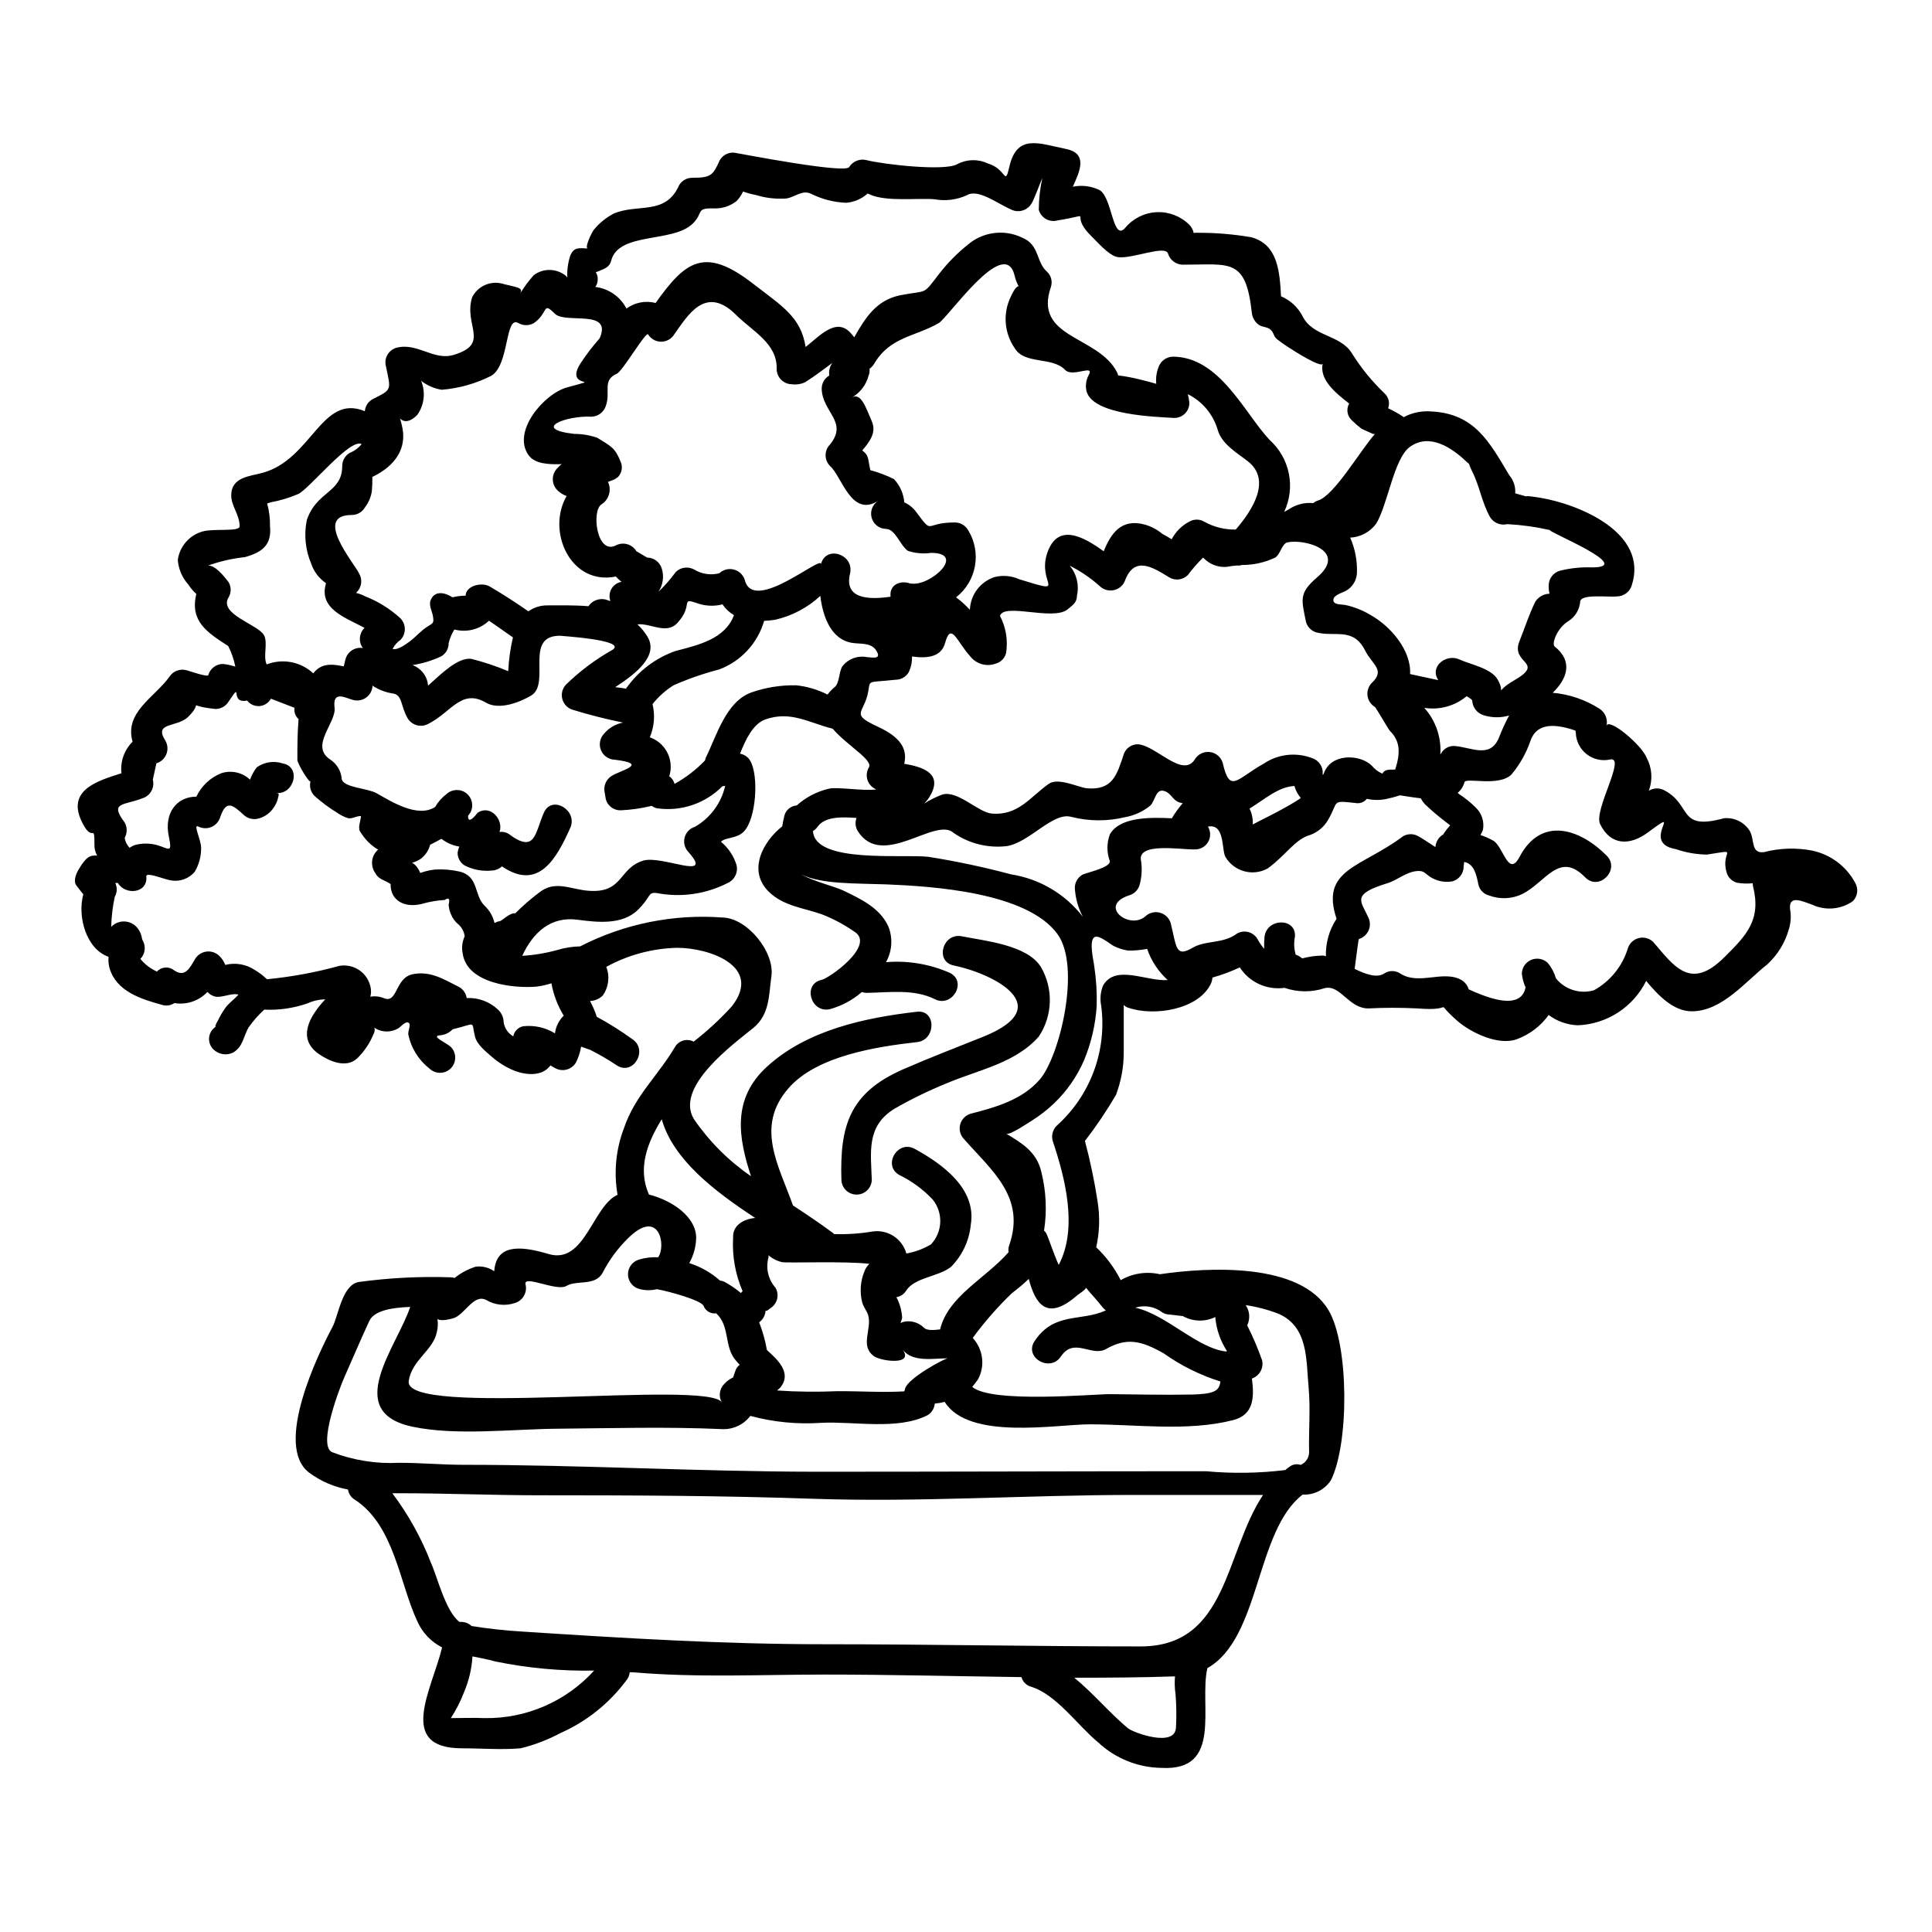 <?xml version="1.0" encoding="UTF-8"?>
<!-- Uploaded to: SVG Repo, www.svgrepo.com, Generator: SVG Repo Mixer Tools -->
<svg fill="#000000" width="800px" height="800px" version="1.1" viewBox="144 144 512 512" xmlns="http://www.w3.org/2000/svg">
 <g>
  <path d="m309.13 335.49c-4.512-0.902-8.973-2.039-13.363-3.398-1.352-0.406-2.394-1.488-2.75-2.856s0.023-2.82 1.004-3.836c3.695-3.59 7.844-6.688 12.336-9.211 3.891-2.641-14.035-3.668-14.035-3.711-9.57 0.043-2.234 12.742-7.602 15.875-3.039 1.785-8.406 3.891-11.895 1.879-6.527-3.844-9.211 2.504-15.293 5.586l0.004-0.004c-1.934 1.082-4.375 0.43-5.512-1.469-1.879-3.219-1.344-6.297-3.981-6.574-1.898-0.289-3.715-0.992-5.316-2.059-0.047 1.234-0.652 2.379-1.641 3.117-0.988 0.738-2.258 0.988-3.457 0.684-2.016-0.492-5.551-2.727-4.965 2.055 0.492 3.938-6.617 10.059-1.207 13.68v0.004c1.727 1.102 2.859 2.926 3.086 4.961 0 2.504 6.691 2.594 9.211 3.981 3.977 2.234 10.906 6.664 15.559 3.668 0.762-1.324 1.777-2.481 2.996-3.402 1.449-1.359 3.672-1.473 5.246-0.262 1.578 1.211 2.043 3.387 1.102 5.137-0.18 0.273-0.395 0.582-0.629 0.898 0 1.574 0.852 1.34 2.551-0.852 3.219-2.102 6.527 1.387 5.949 4.559-0.043 0.223-0.137 0.359-0.176 0.539h-0.004c0.836-0.121 1.691 0.051 2.414 0.488 7.199 5.41 6.969-0.219 9.387-5.633 2.106-4.723 9.055-0.621 6.977 4.07-3.621 8.047-8.359 16.855-18.105 10.195-0.758 0.688-1.734 1.086-2.758 1.117-2.414 0.23-4.848-0.219-7.019-1.297-1.258-0.703-2.016-2.051-1.969-3.492 0.074-0.543 0.227-1.07 0.449-1.574-1.73-0.277-3.359-0.984-4.742-2.059-0.938 0.535-1.969 1.074-2.996 1.574-0.395 1.531-1.309 2.875-2.59 3.801-0.68 0.43-1.418 0.762-2.191 0.984 0.219 0.133 0.445 0.27 0.578 0.359l0.004-0.004c0.703 0.641 1.242 1.438 1.574 2.328 0.18-0.043 0.395-0.133 0.582-0.18 1.074-0.352 2.184-0.59 3.305-0.715 2.191-0.137 4.391 0.043 6.531 0.535 5.188 1.25 3.754 6.262 6.664 9.078 1.293 1.215 2.195 2.785 2.594 4.512 0.359 0 0.758-0.395 1.117-0.395h0.086c0.809 0 2.637-2.277 4.328-2.144v0.004c1.938-1.953 4.016-3.762 6.211-5.414 4.379-3.543 8.406-0.848 13.414-0.535 9.027 0.578 7.734-5.992 14.262-8.004 5.008-1.52 18.957 5.547 11.984-2.277v-0.004c-0.98-1.016-1.363-2.469-1.008-3.836 0.355-1.367 1.398-2.449 2.754-2.856 4.062-2.344 6.965-6.285 8-10.863-0.234 0.066-0.473 0.113-0.715 0.137v-0.047l-0.043 0.047c-4.555 4.609-11.035 6.769-17.441 5.812-0.465-0.137-0.902-0.348-1.297-0.629-2.707 0.668-5.477 1.062-8.266 1.184-1.816 0.016-3.41-1.199-3.883-2.953-0.09-0.539-0.18-1.117-0.273-1.656-0.434-1.746 0.305-3.57 1.836-4.516 2.547-1.574 10.012-3.172 0.789-4.289h-0.004c-1.602-0.059-3.023-1.051-3.629-2.535-0.609-1.484-0.289-3.191 0.816-4.356 1.293-1.539 3.078-2.582 5.055-2.953zm104.8-115.62c-0.496-0.98-0.871-2.016-1.121-3.086-2.754-10.234-17.477 11.312-20.027 12.836-6.297 3.664-12.922 3.574-17.168 10.863-0.309 0.488-0.711 0.914-1.18 1.25 0.07 0.641-0.023 1.285-0.27 1.879-0.648 2.41-2.223 4.469-4.383 5.723 2.363-1.387 3.664 2.594 5.273 6.348 1.301 3.039-0.715 5.512-2.551 7.688 1.836 1.387 1.434 2.102 2.148 5.231h0.004c2.156 0.578 4.254 1.371 6.258 2.363 1.586 1.684 2.551 3.859 2.731 6.168 1.223 0.539 2.285 1.387 3.086 2.461 4.824 6.391 1.922 2.863 10.324 2.863v-0.004c1.438 0.008 2.762 0.773 3.492 2.012 3.656 5.883 2.285 13.578-3.176 17.836 1.312 0.965 2.527 2.059 3.621 3.269 0.02-0.027 0.035-0.059 0.043-0.09 0.199-3.91 2.769-7.297 6.481-8.539 2.207-0.57 4.547-0.367 6.621 0.578 13.383 4.113 4.648 1.301 7.371-6.883 2.723-8.184 9.52-4.516 14.984-0.539 1.922-4.691 4.598-8.805 10.949-7.062 1.691 0.492 3.258 1.328 4.606 2.457 1.031 0.539 1.836 1.031 2.457 1.434 1.027-1.984 2.637-3.606 4.609-4.652 1.25-0.754 2.816-0.754 4.066 0 2.539 1.41 5.41 2.121 8.316 2.059 4.328-5.008 9.613-13.098 3.176-18.105-2.867-2.234-6.883-4.516-7.961-8.312-1.207-4.117-4.074-7.539-7.914-9.449 0.188 0.734 0.32 1.484 0.395 2.238 0.023 1.07-0.387 2.109-1.141 2.871-0.75 0.766-1.781 1.195-2.856 1.188-4.871-0.312-21.504-0.711-23.25-7.062v0.004c-0.332-1.402-0.156-2.875 0.496-4.16 1.922-3.305-4.117 0.625-6.172-1.52-3.352-3.543-10.629-1.387-13.281-5.637h0.004c-2.863-4.043-3.289-9.324-1.117-13.777 1.07-2.379 1.742-2.738 2.055-2.738zm140.84 64.605h-0.004c-3.719-0.844-7.504-1.367-11.312-1.574-1.754 0.434-3.594-0.305-4.562-1.836-2.234-3.981-2.68-8.051-4.828-12.297v0.004c-0.309-0.609-0.57-1.234-0.785-1.879-0.281-0.203-0.543-0.43-0.789-0.672-3.754-3.543-9.617-7.555-14.848-3.797-4.246 3.039-5.902 15.426-8.938 20.344-1.617 2.215-4.148 3.578-6.887 3.707 1.281 2.926 1.895 6.106 1.789 9.301-0.078 2.348-1.586 4.406-3.801 5.188-0.789 0.395-2.723 0.984-2.414 2.328 0.27 1.027 2.188 0.848 3.086 1.027v-0.004c2.434 0.523 4.762 1.453 6.883 2.758 5.098 2.863 10.684 9.254 10.324 15.559 2.508 0.535 4.965 1.07 7.477 1.609-2.414-3.668 2.148-7.023 5.512-5.512 2.906 1.344 8.445 2.328 10.195 5.32 2.418 4.113-1.348 3.578 4.379 0.27 8.496-4.918-1.074-4.328 1.434-10.414 1.477-3.668 2.461-6.93 4.199-10.461h0.004c0.828-1.281 2.234-2.066 3.758-2.102-0.18-0.734-0.254-1.484-0.223-2.238 0.027-1.793 1.227-3.352 2.949-3.844 2.773-0.699 5.633-1 8.492-0.895 11.844 0.035-11.988-9.531-11.094-9.891zm80.879 93.484c0.91 1.582 0.652 3.574-0.629 4.871-3.156 2.199-7.238 2.559-10.727 0.941-2.195-0.715-6.352-2.906-5.902 1.18h-0.004c0.324 1.758 0.215 3.57-0.312 5.277-1 3.586-2.984 6.82-5.723 9.344-5.812 4.562-11.98 12.434-20.031 12.434-4.785 0-8.805-4.113-12.07-8.051-1.684 3.406-4.254 6.297-7.438 8.367-3.188 2.07-6.875 3.242-10.672 3.391-2.793-0.109-5.488-1.059-7.731-2.727-2.117 2.953-5.078 5.199-8.496 6.438-4.871 1.742-12.16-1.789-15.691-4.871-7.023-6.168 0.445-2.414-10.555-3.305l-0.004-0.004c-4.348-0.223-8.703-0.223-13.051 0-5.231 0-7.379-6.394-11.574-5.367-3.457 1.133-7.191 1.102-10.629-0.086-4.664 0.648-9.285-1.461-11.852-5.414-2.336 1.094-4.758 1.992-7.242 2.688-0.051 0.586-0.199 1.16-0.445 1.695-3.352 6.84-15.066 8.66-21.863 6.297-0.469-0.125-0.891-0.391-1.203-0.758v12.559c0.008 3.867-0.691 7.699-2.059 11.316-2.484 4.234-5.231 8.312-8.227 12.199 1.41 5.273 2.527 10.617 3.352 16.008 0.656 4.039 0.535 8.168-0.359 12.16 2.648 2.512 4.844 5.461 6.488 8.719 3.133-1.82 6.836-2.383 10.367-1.574 12.789-1.879 37.242-3.215 44.758 9.613 5.41 9.258 5.41 35.363 0.582 44.98v-0.004c-1.633 2.519-4.484 3.969-7.481 3.801-12.523 9.57-11.137 38.051-25.266 46.008-2.234 9.926 4.203 27.316-12.113 26.426-6.25-0.074-12.246-2.484-16.812-6.754-5.277-4.293-11.09-12.746-17.797-14.754-1.238-0.344-2.203-1.312-2.543-2.551-17.395-0.223-34.781-0.672-52.18-0.672-16.715 0-33.703 0.852-50.383-0.578-0.395 0-0.855-0.047-1.254-0.047-0.066 0.824-0.395 1.609-0.938 2.234-4.523 6.055-10.523 10.844-17.43 13.906-3.336 1.777-6.883 3.133-10.555 4.027-5.148 0.445-10.328 0-15.516 0-17.438 0-7.957-15.605-5.277-26.738-2.898-1.461-5.203-3.879-6.527-6.84-4.781-10.105-6.082-25.484-16.633-32.328-0.965-0.582-1.617-1.566-1.785-2.68-3.731-0.676-7.25-2.207-10.285-4.469-9.445-7.113 2.414-31.566 6.168-38.574 1.574-2.953 2.512-11.043 6.887-11.938 8.117-1.113 16.312-1.531 24.5-1.254 0.336 0.012 0.668 0.07 0.984 0.18 1.664-1.336 3.559-2.352 5.59-2.996 1.734-0.219 3.484 0.211 4.922 1.207 0.488-6.93 6.348-6.977 14.398-4.562 9.609 2.863 11.668-12.742 18.281-15.691-1.039-5.934-0.453-12.035 1.695-17.66 2.863-8.539 8.984-13.859 13.457-21.414v-0.004c0.98-1.781 3.203-2.457 5.008-1.52 3.652-2.824 7.051-5.965 10.156-9.387 8.227-10.629-6.086-15.473-14.488-15.473-6.59 0.148-13.047 1.883-18.824 5.055 0.996 2.531 0.641 5.391-0.941 7.602-0.898 0.879-2.094 1.391-3.352 1.434 0.133 0.312 0.316 0.625 0.449 0.938v-0.004c0.531 1.051 0.98 2.141 1.336 3.266 3.258 1.758 6.394 3.731 9.391 5.902 4.328 2.816 0.316 9.793-4.07 6.981h0.004c-2.269-1.523-4.629-2.902-7.066-4.125 0 0-1.207-0.395-2.418-0.852-0.242 1.477-0.711 2.91-1.387 4.246-1.148 1.887-3.586 2.519-5.508 1.434-0.418-0.215-0.82-0.453-1.207-0.715-0.605 0.812-1.422 1.445-2.359 1.832-4.434 1.605-9.84-1.18-13.148-4.07-1.574-1.391-3.981-3.219-4.516-5.41-1.074-4.289 0.629-3.488-5.902-1.922h-0.004c-0.926 0.977-2.195 1.555-3.543 1.609-2.234 0.312 2.102 2.055 3.125 3.148 1.488 1.594 1.445 4.078-0.102 5.613s-4.035 1.562-5.617 0.062c-2.906-2.269-4.906-5.504-5.633-9.117-0.086-1.117 0.988-2.906-0.176-3.148-0.758-0.133-1.969 1.344-2.59 1.652h-0.004c-1.531 0.859-3.363 1.004-5.012 0.391-0.426-0.156-0.828-0.367-1.203-0.625 0.172 0.609 0.074 1.258-0.266 1.789-0.973 2.367-2.422 4.512-4.254 6.297-2.953 2.812-7.477 0.758-10.195-1.117-5.902-4.113-2.457-10.059 1.699-14.488h0.004c-1.633 0.027-3.242 0.391-4.723 1.074-3.676 1.277-7.562 1.84-11.449 1.652-1.555 1.418-2.949 3.004-4.156 4.723-1.383 2.414-1.477 5.144-4.113 6.664-1.535 0.746-3.359 0.574-4.727-0.449-1.039-0.73-1.648-1.93-1.637-3.203 0.016-1.27 0.656-2.453 1.715-3.16-0.223-0.223 0.492-1.434 0.625-1.656 0.559-1.172 1.215-2.293 1.969-3.352 0.938-1.344 2.414-2.281 3.488-3.543-1.879-0.539-4.473 0.98-6.297 0.488h-0.004c-0.742-0.211-1.406-0.629-1.922-1.203-2.242 2.387-5.527 3.496-8.758 2.953-0.945 0.645-2.133 0.824-3.227 0.488-5.543-1.52-12.25-3.574-13.992-9.879v-0.004c-0.238-0.934-0.312-1.898-0.223-2.859-5.902-2.059-8.316-10.598-6.691-16.59-0.535-0.578-1.031-1.297-1.836-2.32-0.844-1.117-0.133-2.953 0.496-4.07 2.102-3.621 3.172-3.981 5.008-3.844v-0.004c-0.469-0.816-0.715-1.742-0.715-2.684 0-5.988-0.355-1.117-2.684-5.051-5.512-9.387 3.148-11.98 9.84-14.082h-0.004c-0.348-3.094 0.742-6.172 2.953-8.359-2.234-7.781 5.766-11.715 9.699-17.125v-0.004c0.949-1.547 2.805-2.289 4.562-1.828 0.711 0.176 5.633 1.922 5.809 1.297v-0.004c0.492-1.723 2.055-2.922 3.844-2.949 1.129 0.117 2.238 0.359 3.312 0.715-0.371-1.898-1.004-3.734-1.883-5.457-5.512-3.578-10.234-6.527-8.445-13.812v0.004c-0.812-0.723-1.52-1.551-2.102-2.465-1.629-1.809-2.621-4.102-2.816-6.527 0.492-3.652 3.133-6.648 6.691-7.598 2.996-0.789 9.703 0.18 9.703-1.344 0-3.086-2.234-5.32-2.234-8.184 0-4.918 5.008-5.051 8.359-5.992 13.055-3.621 15.605-21.059 27.051-16.316v0.004c0.102-1.309 0.836-2.484 1.969-3.148 5.316-2.68 4.965-2.277 3.621-8.762-0.57-2.133 0.684-4.328 2.816-4.922 5.59-1.43 9.84 3.543 15.199 1.883 9.754-2.953 2.508-7.738 4.828-15.25v0.004c1.441-2.871 4.656-4.383 7.781-3.668 3.938 1.07 5.949 0.98 4.918 2.723v0.004c1.051-1.75 2.266-3.394 3.625-4.918 2.547-1.914 6.07-1.844 8.535 0.18 0.133 0.18 0.223 0.27 0.359 0.449v-0.004c-0.086-1.938 0.172-3.875 0.762-5.723 0.941-2.418 2.363-2.102 4.723-1.969-1.117-0.043 1.16-4.562 1.574-5.008v0.004c1.445-1.75 3.223-3.191 5.231-4.246 6.438-2.754 13.73 0.582 17.32-7.477l-0.004-0.004c0.723-1.246 2.051-2.012 3.488-2.012 5.055 0 5.512-0.672 7.332-4.695 0.922-1.559 2.773-2.312 4.523-1.832 1.922 0.312 28.52 5.457 29.727 3.711 0.957-1.543 2.793-2.301 4.559-1.879 4.328 1.117 20.789 3.039 24.145 1.07 2.504-1.328 5.488-1.395 8.051-0.176 5.055 1.434 4.426 6.438 5.769 0.672 2.055-8.633 7.996-5.902 14.934-4.519 6.031 1.207 3.574 6.129 1.836 10.016l-0.004 0.004c2.406-0.504 4.91-0.188 7.113 0.898 3.402 2.012 3.441 13.945 6.844 9.922 2.07-2.457 5.074-3.938 8.285-4.078 3.207-0.145 6.332 1.059 8.613 3.316 0.602 0.602 1.012 1.363 1.18 2.195 0.262-0.047 0.527-0.062 0.789-0.051 4.856-0.031 9.703 0.363 14.488 1.184 7.062 1.922 7.512 9.164 7.871 15.648 2.477 1.043 4.504 2.926 5.727 5.316 2.723 5.457 9.969 4.781 13.055 9.793h0.004c2.426 3.894 5.336 7.465 8.656 10.629 1.082 1 1.453 2.555 0.938 3.938 1.332 0.621 2.617 1.34 3.848 2.144 0.098 0.059 0.188 0.137 0.266 0.223 2.258-1.219 4.824-1.746 7.379-1.52 11.441 0.582 15.352 8.09 20.613 16.898 1.137 1.324 1.703 3.043 1.574 4.785 0.043 0.043 0.043 0.043 0.133 0.043 5.59 1.574-0.176 0.09 6.352 1.117 10.324 1.699 28.922 9.254 24.402 23.223h0.004c-0.523 1.723-2.09 2.91-3.887 2.953-2.461 0.266-9.793-0.789-9.793 1.473-0.195 2.07-1.332 3.934-3.086 5.055-2.996 1.785-4.562 6.035-3.664 6.75 4.918 3.891 3.352 8.543-0.535 12.254v-0.004c4.422 0.387 8.688 1.844 12.426 4.246 1.516 0.977 2.25 2.805 1.832 4.562 0.496-2.414 9.445 5.098 10.684 8.492 1.414 2.676 1.609 5.828 0.539 8.66 1.238-0.758 2.785-0.809 4.07-0.137 7.512 3.938 3.492 10.82 15.875 7.422v0.004c2.715-0.254 5.34 1.043 6.797 3.348 1.34 2.234 0.219 6.125 3.797 5.633 4.18-1.086 8.551-1.223 12.789-0.395 4.856 1.035 9.012 4.152 11.363 8.527zm-34.637 19.68c5.852-5.812 9.789-9.84 7.555-18.777h-0.004c-0.047-0.262-0.074-0.523-0.086-0.789-1.371 0.141-2.754 0.094-4.113-0.133-1.383-0.352-2.465-1.434-2.816-2.82-1.652-5.812 3.844-6.039-5.184-4.648-2.789-0.035-5.555-0.52-8.188-1.43-9.926-1.652 2.754-12.023-7.477-4.426-4.699 3.484-9.84 3.574-12.66-2.234-1.742-3.711 6.93-17.84 2.727-17.125-2.176 0.504-4.461 0.008-6.234-1.348-1.773-1.359-2.848-3.441-2.93-5.672-0.047-0.203-0.078-0.414-0.09-0.625-6.574-2.277-10.504-1.434-11.934 2.727-1.113 3.246-2.812 6.262-5.012 8.895-3.352 3.352-12.113 0.715-12.473 2.059-0.289 1.102-0.914 2.086-1.789 2.816 0.133 0.137 0.273 0.227 0.395 0.359v-0.004c1.586 1.02 3.055 2.207 4.383 3.543 1.586 1.504 2.309 3.707 1.922 5.859-0.172 0.496-0.395 0.977-0.668 1.426 1.195 0.387 2.348 0.898 3.438 1.52 2.637 1.574 3.981 9.883 6.93 4.246 5.766-10.906 16.098-7.375 23.113-0.27 3.625 3.711-2.055 9.445-5.719 5.723-6.883-7.086-10.461 1.301-16.633 4.383v0.008c-2.785 1.352-6.004 1.492-8.895 0.391-1.348-0.352-2.402-1.406-2.754-2.754-0.582-2.906-1.211-5.633-3.801-6.125-0.047 0.395-0.086 0.852-0.133 1.25l-0.004 0.004c-0.012 1.809-1.215 3.394-2.953 3.891-2.098 0.383-4.266-0.066-6.035-1.254-1.246-0.852-1.574-1.609-3.258-1.477-2.953 0.18-5.324 2.461-8.051 3.266-9.52 2.906-6.93 4.695-5.051 8.852 0.594 1.086 0.668 2.383 0.199 3.531-0.469 1.145-1.43 2.016-2.617 2.375-0.133 0.047-0.711 4.965-1.117 7.914 3.043 1.477 5.992 2.504 7.914 1.16 1.242-0.781 2.824-0.781 4.066 0 5.055 3.352 11.535-1.027 16.41 1.836 0.883 0.559 1.535 1.414 1.836 2.418 9.168 4.246 14.129 4.023 15.07-0.492-0.523-1.164-0.855-2.402-0.992-3.668 0.039-1.613 1.027-3.051 2.523-3.664 1.492-0.609 3.203-0.277 4.363 0.844 0.992 1.195 1.723 2.578 2.148 4.07 2.418 3 6.406 4.246 10.102 3.148 4.293-2.391 7.496-6.344 8.941-11.039 0.41-1.367 1.504-2.418 2.883-2.773 1.379-0.359 2.848 0.031 3.867 1.023 5.457 6.336 9.836 13.086 18.871 4.012zm-57.07-64.023h-0.004c-2.234 0.652-4.613 0.621-6.832-0.09-1.684-0.547-2.859-2.078-2.953-3.848 0-0.27-0.629-0.668-1.48-1.18-3.113 2.606-7.207 3.734-11.215 3.086 3.027 3.387 4.559 7.852 4.242 12.383 0.047-0.098 0.105-0.188 0.176-0.266 0.688-1.258 2.012-2.031 3.445-2.012 4.519 0.27 9.523 3.488 11.895-2.148 0.777-2.035 1.691-4.016 2.727-5.93zm-15.629 29.102c-0.309-0.223-0.621-0.492-0.938-0.715-2.008-1.512-3.93-3.141-5.754-4.871-0.434-0.48-0.809-1.008-1.117-1.574-2.059-0.219-3.984-0.578-5.512-0.789-0.895 0.27-1.832 0.582-2.863 0.789h0.004c-1.926 0.535-3.957 0.582-5.906 0.137-0.711 0.902-1.867 1.332-2.996 1.117-6.617-0.715-4.328-0.539-7.328 4.559-1.059 1.789-2.699 3.164-4.648 3.887-4.07 1.117-6.398 5.32-11.316 8.898v0.004c-3.938 2.16-8.879 0.816-11.176-3.043-1.074-1.836-0.09-8.984-4.648-8.051 0.746 1.219 0.781 2.75 0.086 4-0.695 1.25-2.008 2.031-3.441 2.039-3.711 0.133-15.645-2.059-14.352 3.148 0.297 2.078 0.16 4.191-0.391 6.215-0.371 1.371-1.441 2.445-2.816 2.816-8.266 2.754 0.039 9.211 4.289 5.59h0.004c1.023-0.984 2.484-1.367 3.859-1.012 1.379 0.355 2.469 1.398 2.891 2.758 1.605 6.481 1.25 9.211 5.852 6.527 3.402-2.012 8.051-0.984 11.672-3.711v-0.004c0.922-0.547 2.027-0.699 3.062-0.422 1.039 0.277 1.918 0.961 2.445 1.898 0.492 0.906 1.074 1.758 1.742 2.547-0.035-1.043-0.004-2.086 0.086-3.125 0.539-5.144 8.59-5.188 8.055 0h-0.004c-0.301 1.555-0.223 3.16 0.227 4.68 0.633 0.195 1.211 0.531 1.695 0.984 1.824-0.492 3.703-0.75 5.59-0.762 0.242 0.039 0.484 0.098 0.715 0.18-0.109-3.519 0.875-6.988 2.82-9.926-4.43-13.238 6.66-13.594 17.613-21.863 1.254-0.738 2.812-0.738 4.066 0 0.492 0.223 2.727 1.695 4.523 2.863h-0.004c0.094-1.426 0.902-2.703 2.144-3.402 0.043-0.086 0-0.133 0.043-0.176 0.523-0.77 1.102-1.5 1.727-2.191zm-14.562-14.801c1.434-4.473 1.297-7.559-1.387-10.195-0.395-0.395-3.754-6.262-4.023-6.391v0.004c-1.07-0.645-1.785-1.742-1.941-2.981-0.16-1.238 0.262-2.481 1.137-3.371 3.668-3.445 0.09-4.875-1.742-8.543-3.176-6.297-7.91-3.578-12.875-4.828l-0.004 0.004c-1.371-0.371-2.445-1.441-2.816-2.816-1.18-5.902-1.969-7.559 2.91-11.762 8.359-7.152-3.398-10.285-7.824-9.301-1.52 0.359-1.836 3.219-3.309 4.07h-0.004c-2.738 1.277-5.727 1.934-8.75 1.922-0.445 0.133-0.914 0.18-1.383 0.137-0.883 0.07-1.766 0.188-2.637 0.359-2.356 0.191-4.664-0.719-6.262-2.461-1.473 1.441-2.832 2.996-4.066 4.648-1.297 1.281-3.293 1.539-4.871 0.625-4.43-2.727-9.164-5.723-11.676 0.582-0.426 1.352-1.52 2.387-2.891 2.738-1.371 0.355-2.824-0.02-3.856-0.992-2.41-2.168-5.106-4.004-8.004-5.457 1.848 2.191 2.562 5.121 1.93 7.918 0 1.922-1.211 2.594-2.551 3.707-3.848 3.043-16.859-1.875-17.844 1.699 1.582 3.023 2.144 6.473 1.609 9.84-0.355 1.383-1.434 2.461-2.816 2.816-2.402 0.852-5.082 0.078-6.66-1.922-3.625-3.981-5.098-9.344-6.691-3.543-1.031 3.754-4.832 4.113-8.766 3.543 0.055 1.434-0.238 2.859-0.855 4.156-0.715 1.246-2.043 2.016-3.477 2.016-8.637 0.938-6.297-0.316-7.562 4.426-1.344 4.695-4.156 4.785 2.996 8.094 5.547 2.594 7.824 5.59 6.84 9.75 4.695 0.789 10.059 2.414 7.109 8.047v-0.008c-0.465 0.934-1.086 1.785-1.836 2.508 1.539-0.969 3.172-1.781 4.875-2.414 4.07-1.117 9.445 4.723 13.012 5.055 7.109 0.625 10.281-4.473 15.152-7.871 2.465-1.789 7.914 0.98 10.152 1.18 6.754 0.582 7.91-3.625 9.617-8.719h-0.004c0.453-1.754 2.039-2.969 3.848-2.953 4.871 0.359 11.891 9.121 15.109 3.981 0.84-1.379 2.41-2.129 4.008-1.914 1.598 0.211 2.918 1.348 3.367 2.894 1.879 8.266 3.668 4.199 10.863 0.176v0.004c3.766-2.543 8.535-3.094 12.781-1.477 1.887 0.57 3.078 2.426 2.816 4.379 0.086-0.043 0.176 0 0.223-0.043 1.785-5.723 9.699-5.457 12.875-2.277 0.73 0.906 1.676 1.617 2.754 2.059 0.582-1.117 1.652-1.074 3.309-1.074zm-5.258-89.062c-0.445 0.449-0.625 0.09-3.621-1.203-0.914-0.684-1.781-1.43-2.59-2.234-1.277-1.129-1.582-2.996-0.734-4.473-3.711-2.863-7.918-6.348-7.023-10.598-0.27 1.297-7.606-3.352-8.266-3.801h0.004c-1.301-0.797-2.551-1.66-3.758-2.594-1.074-0.852-0.789-1.52-1.656-2.457-0.871-0.938-2.234-0.715-3.219-1.391v0.004c-1.062-0.75-1.75-1.922-1.883-3.215-1.605-14.668-5.766-12.746-18.324-12.746-1.801-0.039-3.367-1.23-3.891-2.953-0.758-2.363-9.57 1.52-13.324 0.941-2.363-0.359-5.68-4.328-7.062-5.633-6.352-6.297 1.781-5.812-8.941-4.07-2.129 0.559-4.316-0.691-4.918-2.812 0.02-2.844 0.336-5.676 0.941-8.453-0.715 1.652-2.281 5.992-2.906 6.84v0.004c-0.957 1.539-2.805 2.281-4.562 1.828-3.578-1.203-9.297-6.035-12.516-4.113-2.695 1.242-5.711 1.617-8.629 1.074-4.723-0.359-12.652 0.715-17.082-1.25-0.219-0.09-0.395-0.18-0.582-0.27-1.586 1.426-3.598 2.289-5.723 2.461-3.246-0.129-6.43-0.953-9.336-2.414-2.637-1.203-4.723 1.477-7.285 1.301-2.449 0.109-4.902-0.211-7.242-0.941-1.172-0.207-2.324-0.523-3.441-0.938-0.43 0.945-1.02 1.809-1.746 2.547-1.703 1.34-3.828 2.023-5.992 1.926-5.008-0.09-2.594 1.113-5.633 4.066-5.277 5.141-19.68 2.102-21.598 9.84-0.449 1.742-1.836 2.098-3.352 2.754-0.312 0.133-0.492 0.176-0.711 0.27 0.414 0.613 0.59 1.363 0.492 2.102-0.012 0.648-0.23 1.273-0.633 1.785 3.535 0.422 6.629 2.566 8.266 5.727 2.227-1.625 5.062-2.168 7.731-1.477 7.961-11.227 13.059-15.023 25.891-5.055 7.734 5.992 12.594 8.766 13.859 16.719 3.715-2.906 8.051-7.91 11.891-3.754 0.316 0.359 0.629 0.715 0.988 1.18 2.996-5.231 5.856-9.84 12.203-11.137 7.519-1.477 5.727 0.273 10.512-5.949v0.008c2.144-2.731 4.594-5.207 7.301-7.383 3.992-3.473 9.664-4.246 14.438-1.969 4.785 1.969 3.625 6.438 6.664 9.078v-0.004c1.059 1.016 1.453 2.535 1.031 3.938-4.828 13.816 12.594 12.875 17.527 22.758 0.109 0.246 0.195 0.5 0.266 0.762 1.988 0.25 3.961 0.625 5.902 1.117 1.344 0.312 2.754 0.711 4.203 1.117-0.156-1.438 0.027-2.894 0.535-4.246 0.523-1.723 2.09-2.914 3.891-2.953 12.387 0.086 18.895 14.891 25.586 22.043h-0.004c2.621 2.336 4.414 5.457 5.113 8.898 0.703 3.441 0.273 7.016-1.223 10.191 0.453-0.219 0.855-0.488 1.301-0.715l-0.004-0.004c1.887-1.254 4.144-1.82 6.398-1.605 0.367-0.305 0.789-0.531 1.246-0.672 4.324-1.297 11.207-13.281 15.23-17.797zm-17.57 269.96c-0.133-5.633 0.395-11.535-0.133-17.168-0.672-7.109 0-16.051-8.004-19.496h-0.004c-2.793-1.082-5.695-1.844-8.66-2.277 1.086 1.586 1.234 3.633 0.395 5.363 1.508 2.984 2.82 6.059 3.934 9.211 0.504 2.074-0.66 4.191-2.688 4.875 0.59 4.602 0.715 9.566-4.961 11.02-12.07 3.086-25.621 1.117-37.953 1.117-8.941 0-32.102 4.328-38.5-5.949l0.004 0.004c-0.867 0.219-1.75 0.371-2.637 0.449-0.102 1.281-0.816 2.434-1.922 3.086-7.918 4.023-19.406 1.574-28.125 2.012h-0.004c-6.328 0.441-12.691-0.176-18.816-1.836-1.844 2.422-4.793 3.734-7.824 3.488-14.398-0.625-28.883-0.223-43.234-0.09-11.938 0.09-26.918 1.922-38.5-0.535-18.598-3.938-4.113-21.191-0.582-31.742-4.824 0.176-9.566 0.938-10.859 3.754-2.332 5.055-4.473 10.059-6.691 15.113-0.812 1.785-7.156 17.883-3.148 19.625 5.656 2.176 11.703 3.133 17.754 2.816 5.719 0 11.355 0.535 17.121 0.535 31.031 0 62.016 1.789 92.996 1.836 34.566 0 69.121-0.133 103.73-0.133 6.996 0.645 14.039 0.539 21.012-0.316 0.309-0.285 0.637-0.551 0.984-0.785 0.859-0.715 2.027-0.934 3.086-0.582 1.355-0.586 2.234-1.918 2.234-3.394zm-2.188-173.34h-0.004c-0.797-0.918-1.379-2-1.699-3.176-4.203 0.18-7.918 3.543-11.895 5.992 0.648 1.301 0.941 2.75 0.852 4.203 0-0.09 9.305-4.516 12.742-7.019zm-10.016 184.7h-34.34c-28.078 0-56.422 1.969-84.504 1.027-24.234-0.848-48.688-0.938-72.875-0.938-12.434 0-24.855-0.539-37.242-0.539h-1.793c4.277 5.676 7.738 11.922 10.285 18.555 1.695 3.711 3.754 12.594 7.512 15.559 1.176-0.129 2.352 0.266 3.215 1.074 4.488 0.723 9.012 1.215 13.551 1.477 26.766 1.742 53.027 3.352 79.984 3.352 27.898 0 55.84 0.578 83.746 0.578 23.109 0.004 22.266-24.719 32.461-40.145zm-9.785-38.004c0.066-0.055 0.141-0.098 0.219-0.133-1.723-2.644-2.781-5.668-3.082-8.809 0.008-0.074 0.023-0.148 0.047-0.223-2.75 1.352-5.988 1.27-8.66-0.227l-3.352-0.395h-0.004c-0.703 0.004-1.398-0.18-2.012-0.535-2.051-1.602-4.762-2.09-7.242-1.297 8.285 1.824 16.34 10.723 24.078 11.617zm-9.305 11.414c5.769-0.176 7.512-0.758 7.785-3.484v0.004c-5.352-1.672-10.41-4.176-14.98-7.426-6.129-3.488-9.922-4.246-15.352-1.16-3.805 2.144-8.453-3.266-11.938 1.969-2.867 4.293-9.84 0.273-6.981-4.07 5.231-7.82 12.117-5.094 18.895-8.137-0.363-0.293-0.691-0.621-0.988-0.984-1.383-1.832-2.902-3.305-4.246-5.008-0.582 0.895-1.387 1.18-2.547 2.148-7.914 6.793-10.914 2.055-12.652-4.519v0.004c-1.398 1.34-2.879 2.598-4.43 3.754-3.809 3.66-7.293 7.637-10.414 11.895 2.777 2.988 3.336 7.418 1.387 11-0.492 0.668-0.984 1.344-1.52 1.969 5.184 4.43 32.328 1.879 36.605 1.926 7.106 0.062 14.262 0.246 21.367 0.105zm-3.981 88.078v0.004c0.16-2.922 0.117-5.848-0.129-8.762-0.223-1.539-0.266-3.102-0.133-4.652-8.898 0.312-17.797 0.359-26.691 0.359 5.094 4.156 9.609 9.613 14.258 13.414 1.473 1.191 12.688 5.258 12.688-0.375zm-1.117-240.8v0.004c0.855-1.422 1.828-2.766 2.91-4.023-2.637-0.27-2.754-2.461-4.781-3.176-2.418-0.895-2.504 2.637-3.844 3.844h-0.004c-1.91 1.562-4.188 2.606-6.617 3.039-4.684 1.145-9.574 1.121-14.25-0.059-4.875-1.434-11.043 6.75-17.121 7.734-4.945 0.586-9.934-0.637-14.043-3.445-4.781-4.606-19.004 9.84-25.531-0.625-0.582-1.039-0.68-2.281-0.266-3.394-3.754-0.27-8.266-0.449-10.285 2.277h0.004c-0.324 0.484-0.754 0.891-1.258 1.18 0.395 8.66 23.656 6.082 30.582 6.84v0.004c7.379 1.172 14.695 2.723 21.914 4.652 7.535 1.168 14.336 5.184 19.004 11.219-1.25-2.367-1.969-4.977-2.113-7.644 0.008-1.441 0.773-2.766 2.016-3.488 1.117-0.578 7.644-1.879 7.242-3.664-0.832-2.285-0.812-4.793 0.047-7.066 2.621-4.488 10.219-4.535 16.387-4.219zm-18.199 44.293c3.305-5.676 11.484-1.027 17.121-1.43-2.484-2.254-4.363-5.094-5.453-8.266-1.664 0.328-3.359 0.48-5.055 0.449-1.32-0.199-2.602-0.605-3.797-1.211-0.984-0.488-3.848-2.996-5.055-2.363-1.652 0.848-0.219 6.434-0.094 7.824v0.004c0.523 3.445 0.734 6.93 0.633 10.414-0.309 4.918-1.426 9.754-3.309 14.309-1.863 4.344-4.586 8.27-8.004 11.535-1.785 1.691-3.731 3.207-5.809 4.523-0.898 0.535-5.992 4.023-6.844 3.488 3.981 2.457 8.051 4.691 9.301 10.152l-0.004-0.004c1.277 5.086 1.523 10.375 0.719 15.555 0.309 0.27 0.555 0.609 0.715 0.984 0.395 0.789 2.055 5.723 3.172 8.094 5.141-9.746 1.699-23.07-1.609-32.906-0.375-1.402 0.016-2.894 1.027-3.934 8.957-7.992 13.391-19.887 11.848-31.789-0.379-1.82-0.207-3.711 0.496-5.43zm-16.766 24.906c5.316-6.219 10.957-29.824 4.691-38.5-8.094-11.18-33.395-12.699-45.332-13.191-8.453-0.312-17.125 0-22.582-2.637 3.348 1.879 8.938 3.219 11.086 4.246 4.652 2.234 9.746 4.609 11.98 9.523l0.004 0.004c1.246 3.09 1.016 6.578-0.621 9.48 5.812-0.484 11.652 0.5 16.984 2.859 4.606 2.363 0.535 9.301-4.07 6.93-5.547-2.754-12.113-1.742-18.105-1.652h0.004c-0.41-0.023-0.816-0.098-1.207-0.223-2.465 2.144-5.387 3.703-8.539 4.559-5.055 1.027-7.203-6.691-2.148-7.777 2.012-0.395 14.352-9.121 8.762-12.746h-0.004c-2.707-1.895-5.633-3.457-8.715-4.648-4.828-1.695-10.234-2.191-14.082-6.039-5.629-5.633-1.43-13.281 3.621-17.254 0.137-0.852 0.316-1.742 0.539-2.684h-0.004c0.348-1.582 1.695-2.746 3.309-2.863 2.406-2.152 5.309-3.672 8.449-4.422 2.144-0.582 9.078 0.668 12.652 0.18h0.004c-1.09-0.434-1.938-1.316-2.324-2.426-0.387-1.105-0.273-2.328 0.309-3.344 1.348-1.969-5.59-5.723-9.566-10.328-6.215-1.52-11.137-4.871-17.93-2.418-3.148 1.18-5.117 5.231-6.621 9.055h0.004c1.125 0.176 2.113 0.848 2.688 1.832 2.32 3.891 1.652 15.469-1.746 18.867-1.836 1.836-4.918 1.434-5.992 2.637 1.934 1.598 3.363 3.727 4.113 6.125 0.453 1.77-0.312 3.625-1.879 4.562-5.887 3.141-12.672 4.168-19.227 2.902-2.504-0.312-1.387 0.898-5.051 4.473-4.16 4.07-10.867 3.266-15.961 2.594-7.109-0.938-11.758 3.309-14.668 9.57v-0.004c3.223-0.191 6.418-0.73 9.527-1.605 1.891-0.559 3.844-0.859 5.812-0.895 11.676-5.996 24.785-8.641 37.871-7.644 6.527 0.219 13.727 9.211 12.832 15.516-0.715 5.008-0.395 10.105-4.785 13.727-5.188 4.242-20.969 15.645-15.742 24.188l-0.004-0.004c4.066 5.926 9.188 11.051 15.113 15.113-3.312-10.152-5.148-20.438 4.242-29.02 10.602-9.703 25.887-12.965 39.754-14.562 5.141-0.578 5.094 7.512 0 8.051-10.629 1.203-26.609 3.621-34.07 12.25-8.898 10.195-2.551 20.434 1.203 31.031 3.801 2.504 7.477 4.961 10.688 7.375 0.086 0.043 0.086 0.133 0.176 0.219h0.004c3.383 0.113 6.769-0.113 10.105-0.668 4.066-0.656 7.973 1.848 9.078 5.812 2.305-0.402 4.516-1.223 6.527-2.418 3.098-3.293 3.289-8.371 0.449-11.891-2.527-2.668-5.512-4.867-8.812-6.481-4.559-2.504-0.496-9.445 4.07-6.93 7.199 3.938 16.41 10.508 14.844 20.031v-0.004c-0.391 4.258-2.258 8.242-5.277 11.266-3.394 2.637-9.609 2.754-11.844 6.262-0.566 0.934-1.516 1.57-2.594 1.742 0.898 1.688 1.414 3.551 1.52 5.457-0.098 0.477-0.246 0.941-0.449 1.387 0.344-0.16 0.703-0.277 1.07-0.359 1.875-0.34 3.801 0.262 5.148 1.609 0.754 0.758 2.457 0.668 4.289 0.449 2.141-8.852 11.934-13.383 18.148-20.469-0.109-0.629-0.047-1.277 0.18-1.875 4.383-12.648-4.512-19.629-12.02-28.121v-0.004c-0.977-1.023-1.352-2.481-0.984-3.844 0.363-1.367 1.414-2.445 2.769-2.848 6.641-1.711 13.68-3.68 18.332-9.086zm-34.066-131.41c5.227 0.715 14.617-8.137 5.227-8.137v0.004c-2.059 0.297-4.152 0.113-6.125-0.539-2.055-1.387-3.258-5.723-5.769-5.809v-0.004c-1.801-0.02-3.367-1.23-3.844-2.965-0.477-1.734 0.25-3.574 1.789-4.512-7.199 4.652-9.703-6.57-12.832-9.211-1.543-1.578-1.543-4.098 0-5.676 4.922-6.035-2.059-8.586-2.191-14.797-0.004-1.438 0.766-2.769 2.008-3.488-0.176-1.18 0.113-2.383 0.812-3.348-2.332 1.742-4.699 3.543-7.203 5.117-1.105 0.52-2.332 0.703-3.543 0.539-2.219-0.027-4.004-1.832-4.012-4.051 0.223-6.75-6.391-9.969-10.73-14.309-8.184-8.184-12.926 0.316-16.41 5.141l0.004 0.004c-0.738 1.207-2.051 1.945-3.469 1.945-1.414 0-2.731-0.738-3.465-1.945-0.578-0.848-6.75 9.75-8.266 10.418-3.977 1.746-1.609 4.785-2.906 8.449-0.504 1.719-2.059 2.91-3.848 2.953-6.484-0.359-16.137 3.219-4.559 4.559h0.004c2.082-0.004 4.152 0.344 6.121 1.031 3.754 2.32 4.723 2.68 6.215 6.434h0.004c0.551 1.34 0.27 2.879-0.719 3.938-0.609 0.512-1.328 0.879-2.102 1.07 0.176 0.09 0.176 0.09 0 0.047-0.199 0.043-0.395 0.105-0.582 0.18 1.035 2.148 0.281 4.734-1.742 5.992-2.637 1.742-1.25 13.277 3.754 10.906 1.934-1.078 4.375-0.426 5.508 1.477 0.941 0.539 1.922 1.117 2.863 1.699 1.809 0.016 3.391 1.215 3.891 2.953 0.641 2.07 0.309 4.324-0.898 6.125 1.691-1.617 3.234-3.383 4.609-5.281 1.309-1.258 3.285-1.512 4.871-0.625 2 1.215 4.402 1.57 6.664 0.984 1.035-0.969 2.5-1.34 3.871-0.977 1.375 0.367 2.461 1.41 2.879 2.769 2.277 9.164 20.832-7.109 20.16-4.113 1.18-5.117 8.637-2.867 7.781 2.144-1.434 5.543 2.144 7.644 10.688 6.391-0.395-3.305 2.727-4.426 5.227-3.488 0.082 0.004 0.125-0.039 0.266 0.004zm9.695 205.31c-3.707 0-9.445 1.18-12.027-2.363 3.172 4.328-5.633 3.148-7.512 1.836-3.891-2.727-0.535-7.152-1.574-10.863-0.359-1.207-1.297-2.234-1.609-3.492-0.664-2.691-0.461-5.523 0.578-8.094 0.285-0.777 0.742-1.48 1.344-2.055-6.172-0.758-21.324-0.18-23.117-0.445v0.004c-1.34-0.305-2.582-0.934-3.621-1.836 0.023 0.191 0.023 0.387 0 0.578-0.777 2.809-0.09 5.82 1.836 8.008 0.547 0.918 0.703 2.016 0.434 3.051-0.266 1.035-0.938 1.922-1.863 2.457-0.672 0.625-1.031 0.758-1.18 0.535-0.055 1.254-0.684 2.414-1.699 3.148 0.926 2.371 1.613 4.828 2.051 7.336 2.754 2.504 6.797 6.082 3.488 10.016-0.27 0.27-0.535 0.449-0.789 0.711h0.004c5.312 0.355 10.641 0.418 15.961 0.184 5.856-0.043 11.895 0.395 17.75 0.047 0.086-0.227 0.133-0.449 0.219-0.758 0.734-2.727 10.48-8.004 11.328-8.004zm-21.457-185.82c1.699 0.137 4.023 0.625 2.418-1.832-1.348-2.059-4.207-1.609-6.219-1.926-5.543-0.789-7.871-6.691-8.543-12.473v0.004c-3.391 3.144-7.555 5.336-12.066 6.348-0.941 0.133-1.926 0.223-2.816 0.27h-0.004c-1.719 5.918-6.125 10.688-11.891 12.871-4.16 1.078-8.227 2.488-12.156 4.219-2.109 1.34-3.981 3.016-5.539 4.965 0.715 2.938 0.461 6.023-0.719 8.805 3.328 1.16 5.551 4.305 5.543 7.824 0.004 0.852-0.129 1.695-0.395 2.504 0.711 0.461 1.211 1.188 1.391 2.016 3-1.645 5.731-3.742 8.094-6.219 0.09-0.219 0.09-0.445 0.176-0.668 2.867-5.766 5.324-14.844 12.031-17.32 3.832-1.348 7.875-2 11.934-1.922 2.902 0.301 5.719 1.137 8.32 2.457 0.551-0.723 1.18-1.383 1.875-1.965 1.344-1.074 1.117-4.07 2.059-5.512 1.531-1.98 4.051-2.926 6.508-2.445zm-33.402 168.52c0.137-0.176 0.316-0.312 0.453-0.492-1.926-4.461-2.785-9.312-2.512-14.168-0.176-3.305 2.82-4.965 5.859-5.231-10.82-7.086-21.773-15.512-24.77-26.156-3.891 6.297-6.438 13.055-3.398 19.945 6.168 1.574 12.52 5.902 12.52 11.484h0.004c-0.055 2.348-0.684 4.644-1.832 6.691 3.019 0.961 5.809 2.547 8.176 4.652 0.461 0.027 0.906 0.16 1.301 0.395 1.492 0.816 2.898 1.781 4.199 2.879zm-0.312 19.004c-0.316-0.316-0.629-0.672-0.938-1.031-3.352-3.754-1.477-9.027-5.281-12.594-1.438 0.211-2.832-0.609-3.352-1.969-0.707-1.52-8.98-3.801-12.383-4.43-1.574 0.395-3.227 0.363-4.785-0.09-1.703-0.516-2.867-2.086-2.867-3.867 0-1.777 1.164-3.348 2.867-3.867 1.656-0.504 3.387-0.715 5.117-0.625 2.188-2.91 0.395-13.383-8.051-4.965-2.688 2.656-4.934 5.719-6.66 9.078-1.969 3.621-6.883 1.836-9.613 3.488-2.551 1.523-11.359-3.039-10.82-0.449h0.004c0.547 2.141-0.695 4.336-2.816 4.965-2.531 0.855-5.309 0.562-7.606-0.805-3.398-1.742-5.723 4.07-8.809 4.871-2.551 0.715-3.668 0.492-4.109 0.176v0.004c0.172 1.113 0.125 2.254-0.137 3.352-0.895 4.922-6.617 7.422-7.477 13.059-1.477 9.922 79.18-0.395 82.984 5.676h-0.004c-0.91-1.578-0.652-3.574 0.633-4.871 0.664-0.73 1.465-1.324 2.359-1.742 0.137-0.445 0.316-0.941 0.539-1.574 0.203-0.711 0.625-1.336 1.207-1.789zm-1.52-198.65 0.004 0.004c-1.223-0.711-2.262-1.688-3.043-2.863-2.277 0.59-4.68 0.465-6.887-0.359-4.379-1.477-0.715 0.582-5.055 5.277-2.906 3.215-7.289-0.047-10.598 0.395h0.004c1.047 0.973 1.949 2.086 2.684 3.309 2.953 5.008-3.043 9.746-8.586 13.328 0.98 0.129 1.969 0.219 2.863 0.395v-0.004c3.215-4.613 7.797-8.102 13.102-9.973 6.305-1.637 13.188-3.246 15.516-9.504zm-30.094-8.762v0.004c0.102-0.035 0.211-0.055 0.316-0.047-0.547-0.434-1.059-0.91-1.52-1.43-11.98 2.461-18.465-11.98-13.051-21.324-1.031-0.363-1.957-0.98-2.684-1.793-1.41-1.68-1.273-4.164 0.312-5.676 0.312-0.375 0.672-0.707 1.07-0.988-3.219 0.09-7.062 0.047-8.809-2.414-4.422-6.258 4.113-16.227 10.234-17.926 10.598-2.91-1.023 0.789 3.578-6.394 1.523-2.32 3.215-4.531 5.055-6.613 3.484-7.914-9.078-3.711-11.891-6.531-3.352-3.352-1.574-0.27-5.547 2.508-1.262 0.715-2.809 0.715-4.07 0-3.617-2.191-2.363 11.086-7.199 13.949-4.098 2.078-8.562 3.34-13.145 3.711-1.988-0.316-3.863-1.129-5.453-2.363 1.223 2.992 0.836 6.398-1.031 9.035-2.188 2.191-3.707 1.836-4.559 0.941 0.133 0.445 0.27 0.895 0.395 1.473 1.785 6.527-1.922 11.133-7.418 13.863v-0.004c-0.098 0.062-0.203 0.105-0.316 0.133 0.023 1.266-0.02 2.535-0.133 3.801-0.242 1.562-0.871 3.039-1.832 4.293-0.719 1.246-2.047 2.016-3.484 2.012-10.328 0 0.578 12.652 1.969 15.559h-0.004c0.906 1.582 0.648 3.574-0.629 4.875-0.043 0.09-0.133 0.133-0.219 0.223 0.84 0.184 1.652 0.484 2.41 0.895 3.469 1.352 6.648 3.34 9.391 5.856 1.516 1.59 1.516 4.09 0 5.676-0.895 0.613-1.621 1.445-2.106 2.418 1.344 0.395 3.445-1.207 4.516-1.969 1.785-1.344 2.953-2.863 4.828-4.023 1.43-0.852 1.652-0.941 1.34-2.727-0.219-1.387-1.18-2.812-0.578-4.246 1.07-2.68 3.938-1.922 5.766-0.715v-0.004c1.145-0.273 2.316-0.422 3.492-0.441 0-2.551 4.203-3.711 6.391-2.418 3.352 1.969 7.023 4.328 10.234 6.574 1.461-1.043 3.215-1.594 5.012-1.574 3.352 0 7.152-0.09 10.906 0.219 1.156-1.719 3.379-2.359 5.273-1.52 0.176 0.066 0.355 0.113 0.539 0.133-0.371-1.012-0.297-2.137 0.207-3.094 0.508-0.953 1.395-1.648 2.441-1.91zm-17.34 119.6c0.211-1.781 1.031-3.438 2.32-4.691-1.605-2.637-2.715-5.547-3.262-8.586-1.309 0.426-2.656 0.727-4.023 0.895-5.953 0.492-18.375-0.789-19.492-8.809-0.324-1.523-0.137-3.113 0.535-4.523-0.152-1.18-0.707-2.269-1.574-3.086-0.914-0.719-1.625-1.668-2.059-2.754-0.363-0.805-0.574-1.668-0.625-2.551 0.395-1.574 0.047-2.012-1.031-1.25-2.043 0.117-4.062 0.465-6.027 1.031-4.723 1.203-8.406-0.984-8.316-5.231-1.207-0.941-3.148-1.207-3.938-2.727v-0.004c-1.109-1.438-1.301-3.383-0.492-5.008 0.301-0.531 0.676-1.012 1.117-1.43-0.094-0.039-0.184-0.082-0.266-0.133-1.586-0.984-2.941-2.297-3.977-3.848-0.629-0.941-0.758-0.895-0.789-2.012-0.047-0.223 0.578-2.816 0.492-2.863-1.18-0.09-2.148 0.715-3.309 0.582v0.004c-1.055-0.32-2.051-0.805-2.953-1.434-2.156-1.32-4.188-2.832-6.078-4.516-1.008-1.02-1.402-2.5-1.031-3.887-0.18 0.758-3.488-4.606-3.488-5.68 0-3.219 0-7.109 0.316-10.777-0.84-0.754-1.246-1.879-1.078-2.996-2.098-0.789-4.195-1.609-6.254-2.414-0.609 1.125-1.742 1.859-3.016 1.961-1.27 0.098-2.508-0.453-3.281-1.469-4.918 0.984-0.941-5.68-4.871 0.223l-0.004 0.004c-0.727 1.238-2.051 2-3.484 2.012-8.543-0.852-2.816-2.328-7.199 2.012-2.996 3.039-9.344 1.297-6.078 6.438 0.609 1.09 0.691 2.394 0.219 3.551-0.469 1.156-1.438 2.035-2.633 2.394-0.316 1.434-0.629 2.91-0.941 4.328 0.555 2.141-0.688 4.336-2.812 4.961-4.926 1.926-8.766 0.941-4.652 6.394 0.715 1.262 0.715 2.805 0 4.066 0.152 0.992 0.605 1.91 1.301 2.637 0.465-0.324 0.977-0.582 1.516-0.762 1.836-0.465 3.758-0.465 5.59 0 3.258 0.895 4.289 2.504 3.305-2.188-1.348-6.297 2.102-10.598 7.285-10.598l0.004 0.004c1.336-2.836 3.703-5.059 6.617-6.215 2.652-0.867 5.566-0.215 7.598 1.699 0.434-1.172 1.035-2.273 1.793-3.266 2.008-1.418 4.566-1.797 6.898-1.023 5.094 0.941 2.902 8.719-2.148 7.777 1.207 0.227 1.297-0.129 0.715 2.016-0.312 0.895-0.781 1.723-1.383 2.453-0.934 1.168-2.223 1.996-3.668 2.363-1.402 0.375-2.898-0.016-3.938-1.027-2.906-2.68-4.606-3.981-6.168 0.672-0.363 1.184-1.238 2.137-2.379 2.606-1.145 0.469-2.438 0.398-3.523-0.191-1.301-0.535 0.895 3.711 0.852 5.809h-0.004c0.004 2.168-0.566 4.297-1.656 6.172-1.539 1.895-3.996 2.785-6.391 2.324-1.387-0.129-6.617-2.363-6.481-1.027 0.441 4.519-5.59 5.055-7.519 1.742h-0.707c0.562 1.172 0.512 2.543-0.137 3.668-0.562 2.617-0.875 5.281-0.941 7.961 0.914-0.969 2.199-1.492 3.527-1.441 1.328 0.051 2.57 0.676 3.406 1.707 0.688 0.848 1.121 1.871 1.254 2.953 0.074 0.125 0.133 0.254 0.176 0.395 0.887 1.582 0.633 3.562-0.629 4.871 1.184 1.441 2.684 2.586 4.387 3.352 1.176-1.285 3.148-1.441 4.512-0.355 2.906 2.016 4.156-0.492 5.633-3.039 0.66-1.051 1.758-1.75 2.988-1.902 1.23-0.152 2.465 0.258 3.363 1.113 0.711 0.676 1.258 1.5 1.609 2.418 2.68-0.672 5.519-0.188 7.824 1.34 1.168 0.688 2.246 1.512 3.215 2.461 6.484-0.625 12.902-1.809 19.18-3.539 1.875-0.336 3.805 0.09 5.367 1.18 1.559 1.09 2.621 2.758 2.953 4.633 0.148 0.785 0.117 1.59-0.094 2.359 1.223-0.219 2.481-0.082 3.625 0.395 3.621 1.477 2.906-5.363 7.555-6.348 4.648-0.984 8.23 1.301 12.387 3.398v-0.004c1.066 0.613 1.793 1.688 1.965 2.906 3.016-0.145 5.961 0.918 8.184 2.953 1.004 0.863 1.594 2.117 1.613 3.441 0.227 1.582 1.168 2.965 2.551 3.758 0.25-1.383 1.34-2.457 2.727-2.688 2.906-0.301 5.836 0.363 8.328 1.898zm-12.387-95.992c0.141-3.012 0.559-6.004 1.25-8.941-2.102-1.43-4.199-2.992-6.348-4.426-2.449 2.309-5.914 3.188-9.168 2.328-0.703 1.113-1.215 2.34-1.52 3.621 0.02 1.43-0.734 2.762-1.969 3.488-2.406 1.137-4.965 1.918-7.598 2.32 0.289 0.113 0.574 0.246 0.848 0.395 1.879 1.02 3.109 2.922 3.266 5.055 3.582-3.219 7.871-7.512 11.445-7.109 3.34 0.852 6.613 1.941 9.793 3.269zm22.758 264.86c-8.781 0.16-17.555-0.648-26.16-2.414-2.055-0.582-4.109-0.941-6.078-1.348v0.004c-0.191 3.277-0.953 6.496-2.242 9.516-0.918 2.398-2.086 4.688-3.488 6.836 2.996 0 5.992-0.133 8.941 0h0.004c11.035 0.176 21.613-4.414 29.023-12.594zm-65.859-268.12c0.586-1.984 2.566-3.215 4.606-2.863-0.09-0.18-0.273-0.316-0.359-0.492l0.004 0.004c-0.84-1.617-0.531-3.59 0.758-4.875-5.363-2.816-12.203-5.141-10.195-11.809-0.223-0.176-0.488-0.395-0.848-0.668h0.004c-1.406-1.168-2.461-2.699-3.047-4.43-1.574-3.66-1.996-7.715-1.207-11.621 2.598-7.785 9.391-7.195 9.391-14.352-0.004-1.438 0.762-2.769 2.012-3.488 1.223-0.492 2.301-1.293 3.129-2.32-3.086-1.652-13.816 11.848-16.809 13.234v-0.004c-2.328 1-4.758 1.734-7.246 2.195-0.359 0.133-0.672 0.223-0.98 0.312v-0.004c0.543 1.98 0.797 4.031 0.758 6.082 0.488 4.965-2.148 6.883-6.66 8.141-3.5 0.371-6.938 1.184-10.234 2.414 1.879-1.027 4.918 2.91 5.902 4.203 0.754 1.25 0.754 2.812 0 4.066-2.641 4.43 7.644 7.086 9.344 9.926 1.203 2.059-0.273 5.59 0.758 7.824h0.004c4.227-1.641 9.02-0.727 12.34 2.359 2.055-2.594 4.606-2.594 8.094-1.836 0.129-0.57 0.262-1.191 0.484-2z"/>
  <path d="m419.83 400.23c1.652 2.82 2.477 6.043 2.379 9.309-0.094 3.266-1.105 6.438-2.918 9.156-6.297 7.156-16.184 8.852-24.633 12.477-4.688 1.91-9.242 4.137-13.633 6.66-7.512 4.648-6.219 11.492-5.992 18.895v-0.004c-0.094 2.156-1.867 3.856-4.023 3.856-2.16 0-3.934-1.699-4.027-3.856-0.449-14.441 2.188-23.117 16.32-29.332 7.086-3.086 14.168-5.812 21.285-8.66 19.984-8.047 2.461-16.762-7.824-18.867-5.098-1.027-2.953-8.762 2.144-7.734 5.856 1.184 17.301 2.246 20.922 8.102z"/>
 </g>
</svg>